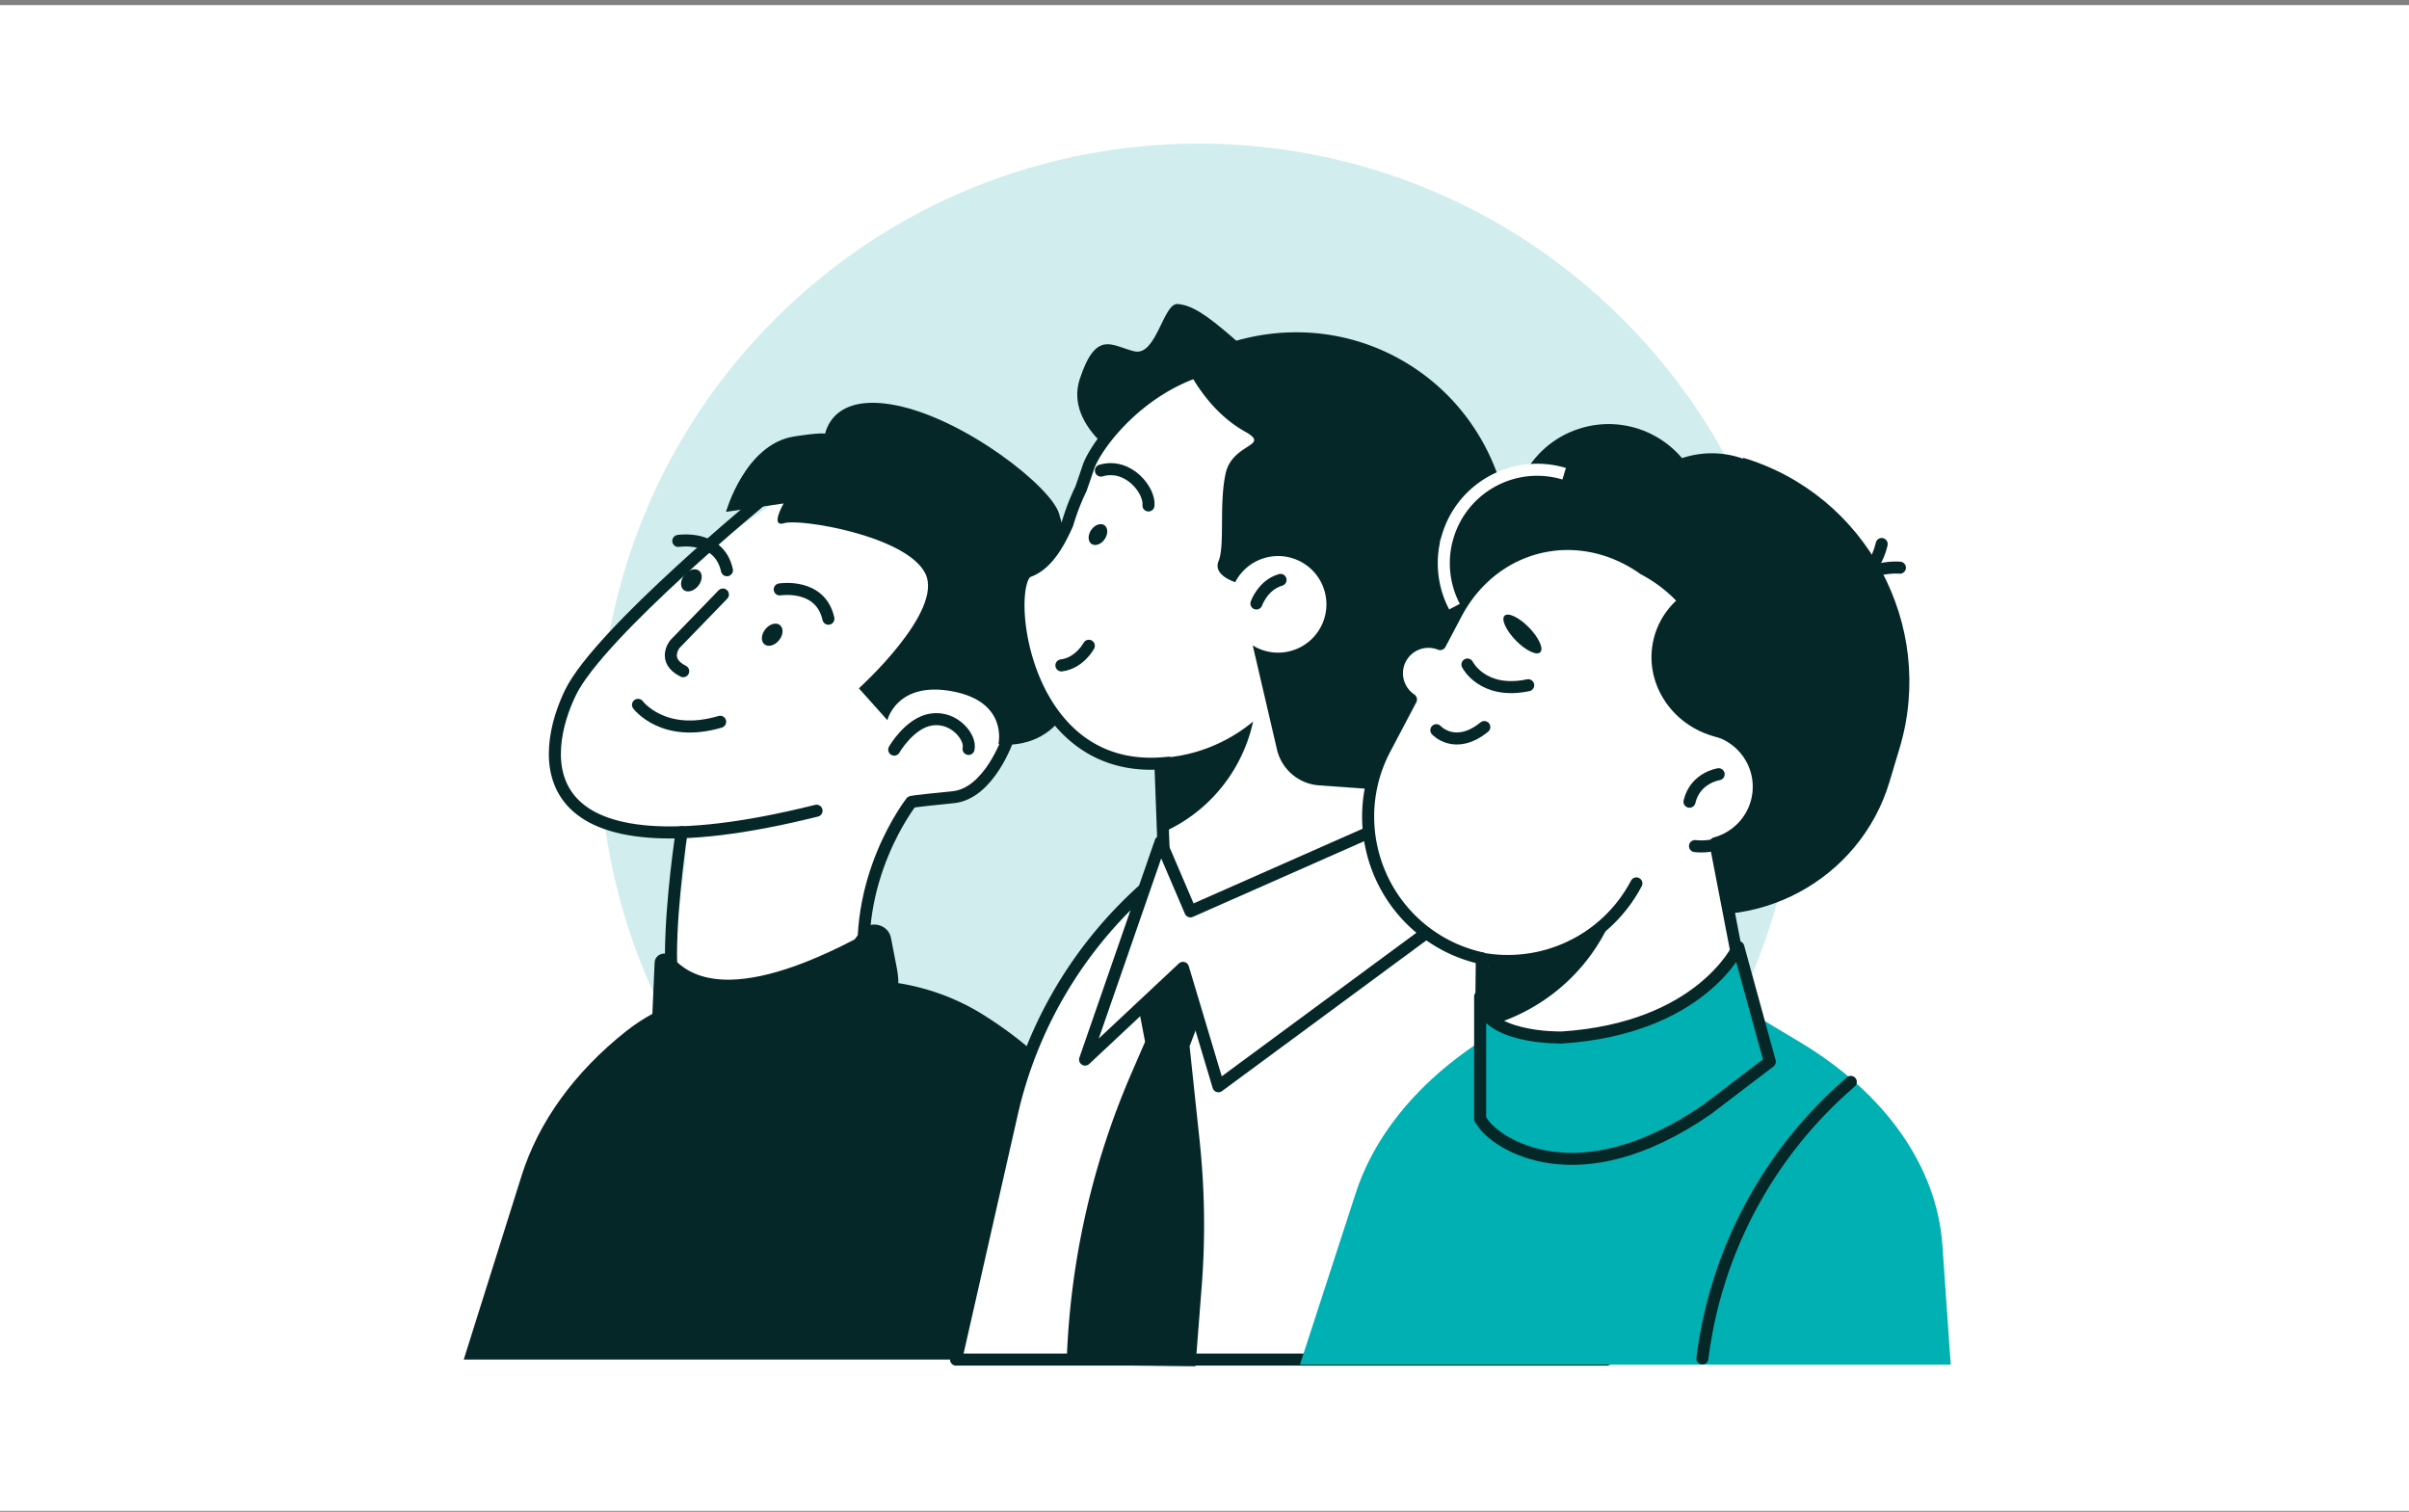 <svg xmlns="http://www.w3.org/2000/svg" width="400" height="251" fill="none"><rect width="100%" height="100%" fill="#808080" stroke="none"/><path fill="#fff" d="M0 .844h400v250H0z"/><path fill="#D2EDED" d="M269.453 193.791c38.878-38.878 38.878-101.911 0-140.789-38.878-38.878-101.911-38.878-140.789 0-38.878 38.878-38.878 101.911 0 140.789 38.878 38.878 101.911 38.878 140.789 0Z"/><path fill="#062728" d="M76.998 225.732h111.987l-1.431-21.241c-.943-13.95-9.791-27.016-24.482-36.125-6.516-4.041-14.345-6.003-22.242-5.574l-16.039 1.423c-7.669 0-15.111 2.459-20.869 7.03-8.478 6.727-14.481 14.969-17.31 23.943l-9.606 30.527-.008.017Z"/><path fill="#fff" d="M137.729 77.57s-29.887 18.076-39.695 32.034c-9.816 13.958-9.21 27.496 12.359 28.666 0 0 4.327-2.652 3.317 5.414-1.052 8.376-2.273 16.534-2.273 16.534s-.387 9.362 7.114 11.164c14.927 3.578 28.75-7.274 24.886-7.611 0 0-.994-10.271 1.557-17.048 2.551-6.777 6.331-13.571 6.331-13.571l6.963-.792s8.84-1.566 10.027-14.211c1.187-12.645-1.474-40.057-30.586-40.579Z"/><path fill="#062728" d="M115.94 97.269c-.707.884-1.793 1.187-2.424.682-.632-.505-.565-1.634.143-2.51.707-.883 1.793-1.186 2.424-.681.632.505.564 1.633-.143 2.509Zm13.422 9.027c-.707.884-1.793 1.187-2.425.682-.631-.505-.564-1.633.144-2.509.707-.884 1.793-1.187 2.424-.682s.564 1.633-.143 2.509Z"/><path stroke="#062728" stroke-linecap="round" stroke-linejoin="round" stroke-width="2" d="M129.471 97.862s6.76-1.103 8.082 4.866M112.625 89.81s6.76-1.102 8.082 4.867"/><path stroke="#062728" stroke-linecap="round" stroke-linejoin="round" stroke-width="2" d="M127.172 82.418s-27.589 22.621-32.43 32.539c-4.84 9.917-8.267 31.874 40.84 19.649"/><path stroke="#062728" stroke-linecap="round" stroke-linejoin="round" stroke-width="2" d="M120.033 98.71c-2.661 2.745-5.321 5.498-7.982 8.243 0 0-2.188 2.711 1.39 4.487m-7.502 5.587s4.193 5.624 13.639 2.812"/><path fill="#062728" d="M142.613 114.284s14.143-12.763 11.037-19.052c-3.107-6.288-20.888-9.168-23.388-8.376-2.501.783-.143-3.267-.143-3.267l-9.572 1.398s3.157-11.248 11.315-12.52c8.158-1.27 5.009.279 5.009.279s.471-7.737 11.929-5.447 25.83 13.588 27.067 18.033c1.238 4.454 6.188 20.416 2.467 30.139-3.722 9.724-12.553 8.066-12.553 8.066s1.676-6.988-7.593-8.747c-9.27-1.76-10.844 4.781-10.844 4.781l-4.731-5.287Z"/><path stroke="#062728" stroke-linecap="round" stroke-linejoin="round" stroke-width="2" d="M148.48 124.461s2.526-4.42 6.121-4.992c3.839-.615 6.676 2.955 6.222 4.874m6.583-1.8s-3.106 9.219-9.126 9.816c-7.257.724-6.962.792-6.962.792s-10.187 12.948-7.485 29.912l.034 3.09s-32.589 17.629-32.454-7.796c.05-9.059 1.768-20.197 1.768-20.197"/><path fill="#fff" stroke="#062728" stroke-linecap="round" stroke-linejoin="round" stroke-width="2" d="M158.746 225.731h108.065l-1.381-28.422a68.116 68.116 0 0 0-23.623-48.341l-9.707-8.343-36.959 2.803a71.014 71.014 0 0 0-27.126 41.455l-9.269 40.857v-.009Z"/><path fill="#062728" d="m190.504 152.68-2.584 8.731 2.214 11.559-2.189 5.043a131.472 131.472 0 0 0-10.843 48.585l21.4.244 1.036-13.293c.623-8.015.505-16.072-.337-24.062l-1.676-15.785 6.643-17.469-7.013-3.94-6.642.37-.009.017Z"/><path fill="#fff" stroke="#062728" stroke-linecap="round" stroke-linejoin="round" stroke-width="2" d="m234.407 151.367-40.714 2.728-1.431-38.55 35.788-1.33 6.357 37.152Z"/><path fill="#062728" d="M213.419 66.564s-16.947 14.464-21.443 12.755c-4.496-1.71-15.407-8.2-12.671-16.442 2.736-8.242 5.372-5.414 9.042-4.547 3.671.868 4.791-8.048 7.198-7.854 2.408.193 4.783 1.81 9.093 5.53 4.31 3.714 8.772 10.558 8.772 10.558h.009Z"/><path fill="#fff" d="M219.455 128.423c8.192-2.736 15.457-8.604 19.885-16.972 8.941-16.914 2.711-37.27-13.462-46.304-26.544-14.817-43.357 7.064-45.158 12.41a262.326 262.326 0 0 1-1.246 3.636 36.06 36.06 0 0 0-2.214 5.75c-1.768 4.025-3.738 6.92-6.508 7.914-4.243 1.524-1.457 34.568 23.236 31.781"/><path stroke="#062728" stroke-linecap="round" stroke-linejoin="round" stroke-width="2" d="M219.455 128.423c8.192-2.736 15.457-8.604 19.885-16.972 8.941-16.914 2.711-37.27-13.462-46.304-26.544-14.817-43.357 7.064-45.158 12.41a262.326 262.326 0 0 1-1.246 3.636 36.06 36.06 0 0 0-2.214 5.75c-1.768 4.025-3.738 6.92-6.508 7.914-4.243 1.524-1.457 34.568 23.236 31.781"/><path fill="#062728" d="M231.788 59.272c-10.944-5.784-23.59-5.237-33.962.311a38.399 38.399 0 0 1 9.522 3.486c20.786 10.995 27.606 38.861 15.23 62.257a54.705 54.705 0 0 1-2.198 3.763c10.659-2.147 20.416-9.016 26.006-19.582 9.699-18.345 3.166-40.84-14.607-50.235h.009Z"/><path fill="#062728" d="M203.51 78.602c1.128-5.076 7.611-4.478 3.241-6.928-8.267-4.64-11.298-14.413-11.298-14.413 20.113-5.742 41.446 24.12 41.446 24.12l-4.622 40.351-3.064 9.396-10.195-.733a7.74 7.74 0 0 1-6.988-5.969l-4.024-17.275c.151.092.311.193.471.278 3.915 2.071 8.764.572 10.835-3.343 2.071-3.914.573-8.764-3.342-10.835a8.018 8.018 0 0 0-10.835 3.343.267.267 0 0 1-.034.067c-1.094-.379-3.603-1.499-2.761-3.52 1.069-2.55.05-9.47 1.17-14.539Z"/><path stroke="#062728" stroke-linecap="round" stroke-linejoin="round" stroke-width="2" d="M180.795 107.219s-1.524 2.879-4.555 3.258m32.381-10.281s1.069-3.073 4.007-3.915M182.799 78.13c4.63-1.346 8.183 3.402 7.897 5.793"/><path fill="#062728" d="M183.423 89.522c-.589.858-1.566 1.203-2.18.783-.615-.421-.64-1.457-.051-2.316.59-.858 1.566-1.204 2.181-.783.614.421.639 1.457.05 2.316Zm9.241 36.328.455 12.342a26.176 26.176 0 0 0 12.51-11.711 26.193 26.193 0 0 0 2.442-6.684 26.406 26.406 0 0 1-15.415 6.053h.008Z"/><path fill="#fff" stroke="#062728" stroke-linecap="round" stroke-linejoin="round" stroke-width="2" d="m192.716 139.758-12.544 36.167 16.257-15.23 5.884 19.658 40.958-30.206-11.096-14.077-34.509 15.247-4.95-11.559Z"/><path fill="#00B0B3" d="M215.844 226.575h108.064l-1.381-19.818c-.909-13.024-9.446-25.215-23.623-33.709l-9.707-5.818-36.959 1.954c-13.722 7.055-23.354 17.317-27.125 28.91l-9.269 28.489v-.008Z"/><path fill="#062728" d="m261.081 146.292 14.16 4.251c16.282 4.892 33.6-4.428 38.491-20.71l1.684-5.616c6.12-20.382-5.548-42.077-25.93-48.198l-3.233 5.144c-12.78-3.838-26.376 3.477-30.215 16.257l-7.611 25.349c-2.989 9.943 2.703 20.526 12.654 23.514v.009Z"/><path fill="#062728" d="M312.686 116.97c.207-17.997-15.16-32.766-34.325-32.987-19.164-.22-34.868 14.19-35.075 32.188-.208 17.997 15.16 32.766 34.324 32.987 19.165.22 34.869-14.19 35.076-32.188Z"/><path fill="#062728" d="M286.579 121.366c2.307-10.886-2.113-22.538-11.34-27.976-5.75-3.393-12.224-3.688-17.907-1.423 3.031.328 11.483 1.751 13.083 7.375 1.962 6.87 2.054 19.953 16.164 22.024Z"/><path fill="#062728" d="M262.283 107.034c7.607-3.945 10.576-13.31 6.631-20.917-3.945-7.607-13.31-10.576-20.917-6.631-7.607 3.945-10.576 13.31-6.632 20.917 3.945 7.607 13.31 10.576 20.918 6.631Zm31.732-24.624c15.465 6.87 23.934 24.07 19.574 40.731-4.353 1.321-9.185 1.414-13.942-.017-12.359-3.713-19.515-16.257-15.987-28.018 1.683-5.599 5.489-10.01 10.346-12.696h.009Z"/><path fill="#062728" d="M286.908 106.057c8.439-1.486 14.076-9.533 12.589-17.972-1.486-8.44-9.533-14.076-17.972-12.59-8.44 1.487-14.076 9.534-12.589 17.973 1.486 8.439 9.533 14.076 17.972 12.589Z"/><path fill="#062728" d="M272.137 101.519c8.365-2.782 12.89-11.82 10.108-20.184-2.783-8.365-11.82-12.89-20.185-10.108-8.365 2.783-12.89 11.82-10.108 20.185 2.783 8.365 11.82 12.89 20.185 10.107Z"/><path stroke="#062728" stroke-linecap="round" stroke-linejoin="round" stroke-width="2" d="M315.472 94.254s-5.818-.556-8.529 3.738"/><path stroke="#062728" stroke-linecap="round" stroke-linejoin="round" stroke-width="2" d="M312.442 90.324s-1.112 5.742-5.995 7.131"/><path fill="#fff" stroke="#062728" stroke-linecap="round" stroke-linejoin="round" stroke-width="2" d="m239.131 106.936 2.626-4.984c6.23-11.837 20.265-15.204 31.184-7.476 9.942 5.237 14.716 16.425 12.241 26.873 4.361 1.347 7.299 5.624 6.794 10.321-.446 4.1-3.385 7.316-7.139 8.335l6.415 33.229-28.734 12.561c-7.358 3.216-15.726-1.591-16.661-9.564l.194-17.124a24.082 24.082 0 0 1-5.994-2.18c-11.787-6.205-16.308-20.786-10.103-32.573l4.328-8.216c-2.181-1.474-2.981-4.361-1.743-6.752a5.24 5.24 0 0 1 6.592-2.45Z"/><path stroke="#062728" stroke-linecap="round" stroke-linejoin="round" stroke-width="2" d="M281.443 140.476c5.338.581 10.128-3.284 10.709-8.613m-6.778-3.316s-3.898.564-4.841 4.563m-42.035-11.873s3.115 3.418 7.964-.522"/><path fill="#062728" d="M249.824 102.227c-.606.589.236 2.433 1.869 4.108 1.633 1.675 3.451 2.551 4.058 1.962.606-.59-.236-2.433-1.87-4.109-1.633-1.675-3.451-2.551-4.057-1.961Zm30.164-3.848c9.681 3.266 15.743 13.125 14.051 23.371-2.543 1.035-5.439 1.355-8.385.766-7.636-1.541-12.646-8.68-11.181-15.937.699-3.46 2.745-6.314 5.515-8.2Z"/><path stroke="#062728" stroke-linecap="round" stroke-linejoin="round" stroke-width="2" d="M245.68 159.098c10.203 2.029 20.937-2.753 26.031-12.426"/><path fill="#062728" d="M266.064 152.818a31.88 31.88 0 0 0 2.247-2.138c-3.813 10.591-12.72 17.89-22.983 20.104l.118-10.406c7.383 0 14.699-2.475 20.618-7.56Z"/><path stroke="#062728" stroke-linecap="round" stroke-linejoin="round" stroke-width="2" d="M243.66 110.336s2.501 5.026 10.086 3.435"/><path fill="#00B0B3" stroke="#062728" stroke-linecap="round" stroke-linejoin="round" stroke-width="2" d="M259.248 172.258s-13.436.277-13.478-6.811v20.356l.572.817c2.189 3.107 15.424 12.51 37.094-2.399l10.43-7.948-5.228-19.035s-6.204 13.546-29.398 15.028l.008-.008Z"/><path fill="#062728" d="M111.383 158.753c-.985-.926-2.627-.27-2.686 1.061l-.732 16.635.471.834c1.785 3.19 4.816 5.169 8.15 5.32l4.193.186c7.147.311 14.219-1.954 20.221-6.474l3.057-2.433c3.956-3.149 5.825-8.15 4.874-13.05l-.985-5.093c-.455-2.349-3.57-3.048-5.026-1.12l-1.019 1.356c-23.177 12.089-28.758 4.411-30.501 2.778h-.017Z"/><path fill="#00B0B3" d="M282.672 225.545a72.367 72.367 0 0 1 23.547-44.94l1.095-.976"/><path stroke="#062728" stroke-linecap="round" stroke-linejoin="round" stroke-width="2" d="M282.672 225.545a72.367 72.367 0 0 1 23.547-44.94l1.095-.976"/><path stroke="#fff" stroke-miterlimit="10" stroke-width="2" d="M259.72 78.655a15.595 15.595 0 0 0-6.128-.573c-6.02.649-11.349 4.808-13.201 10.97a15.479 15.479 0 0 0 1.119 11.669"/></svg>